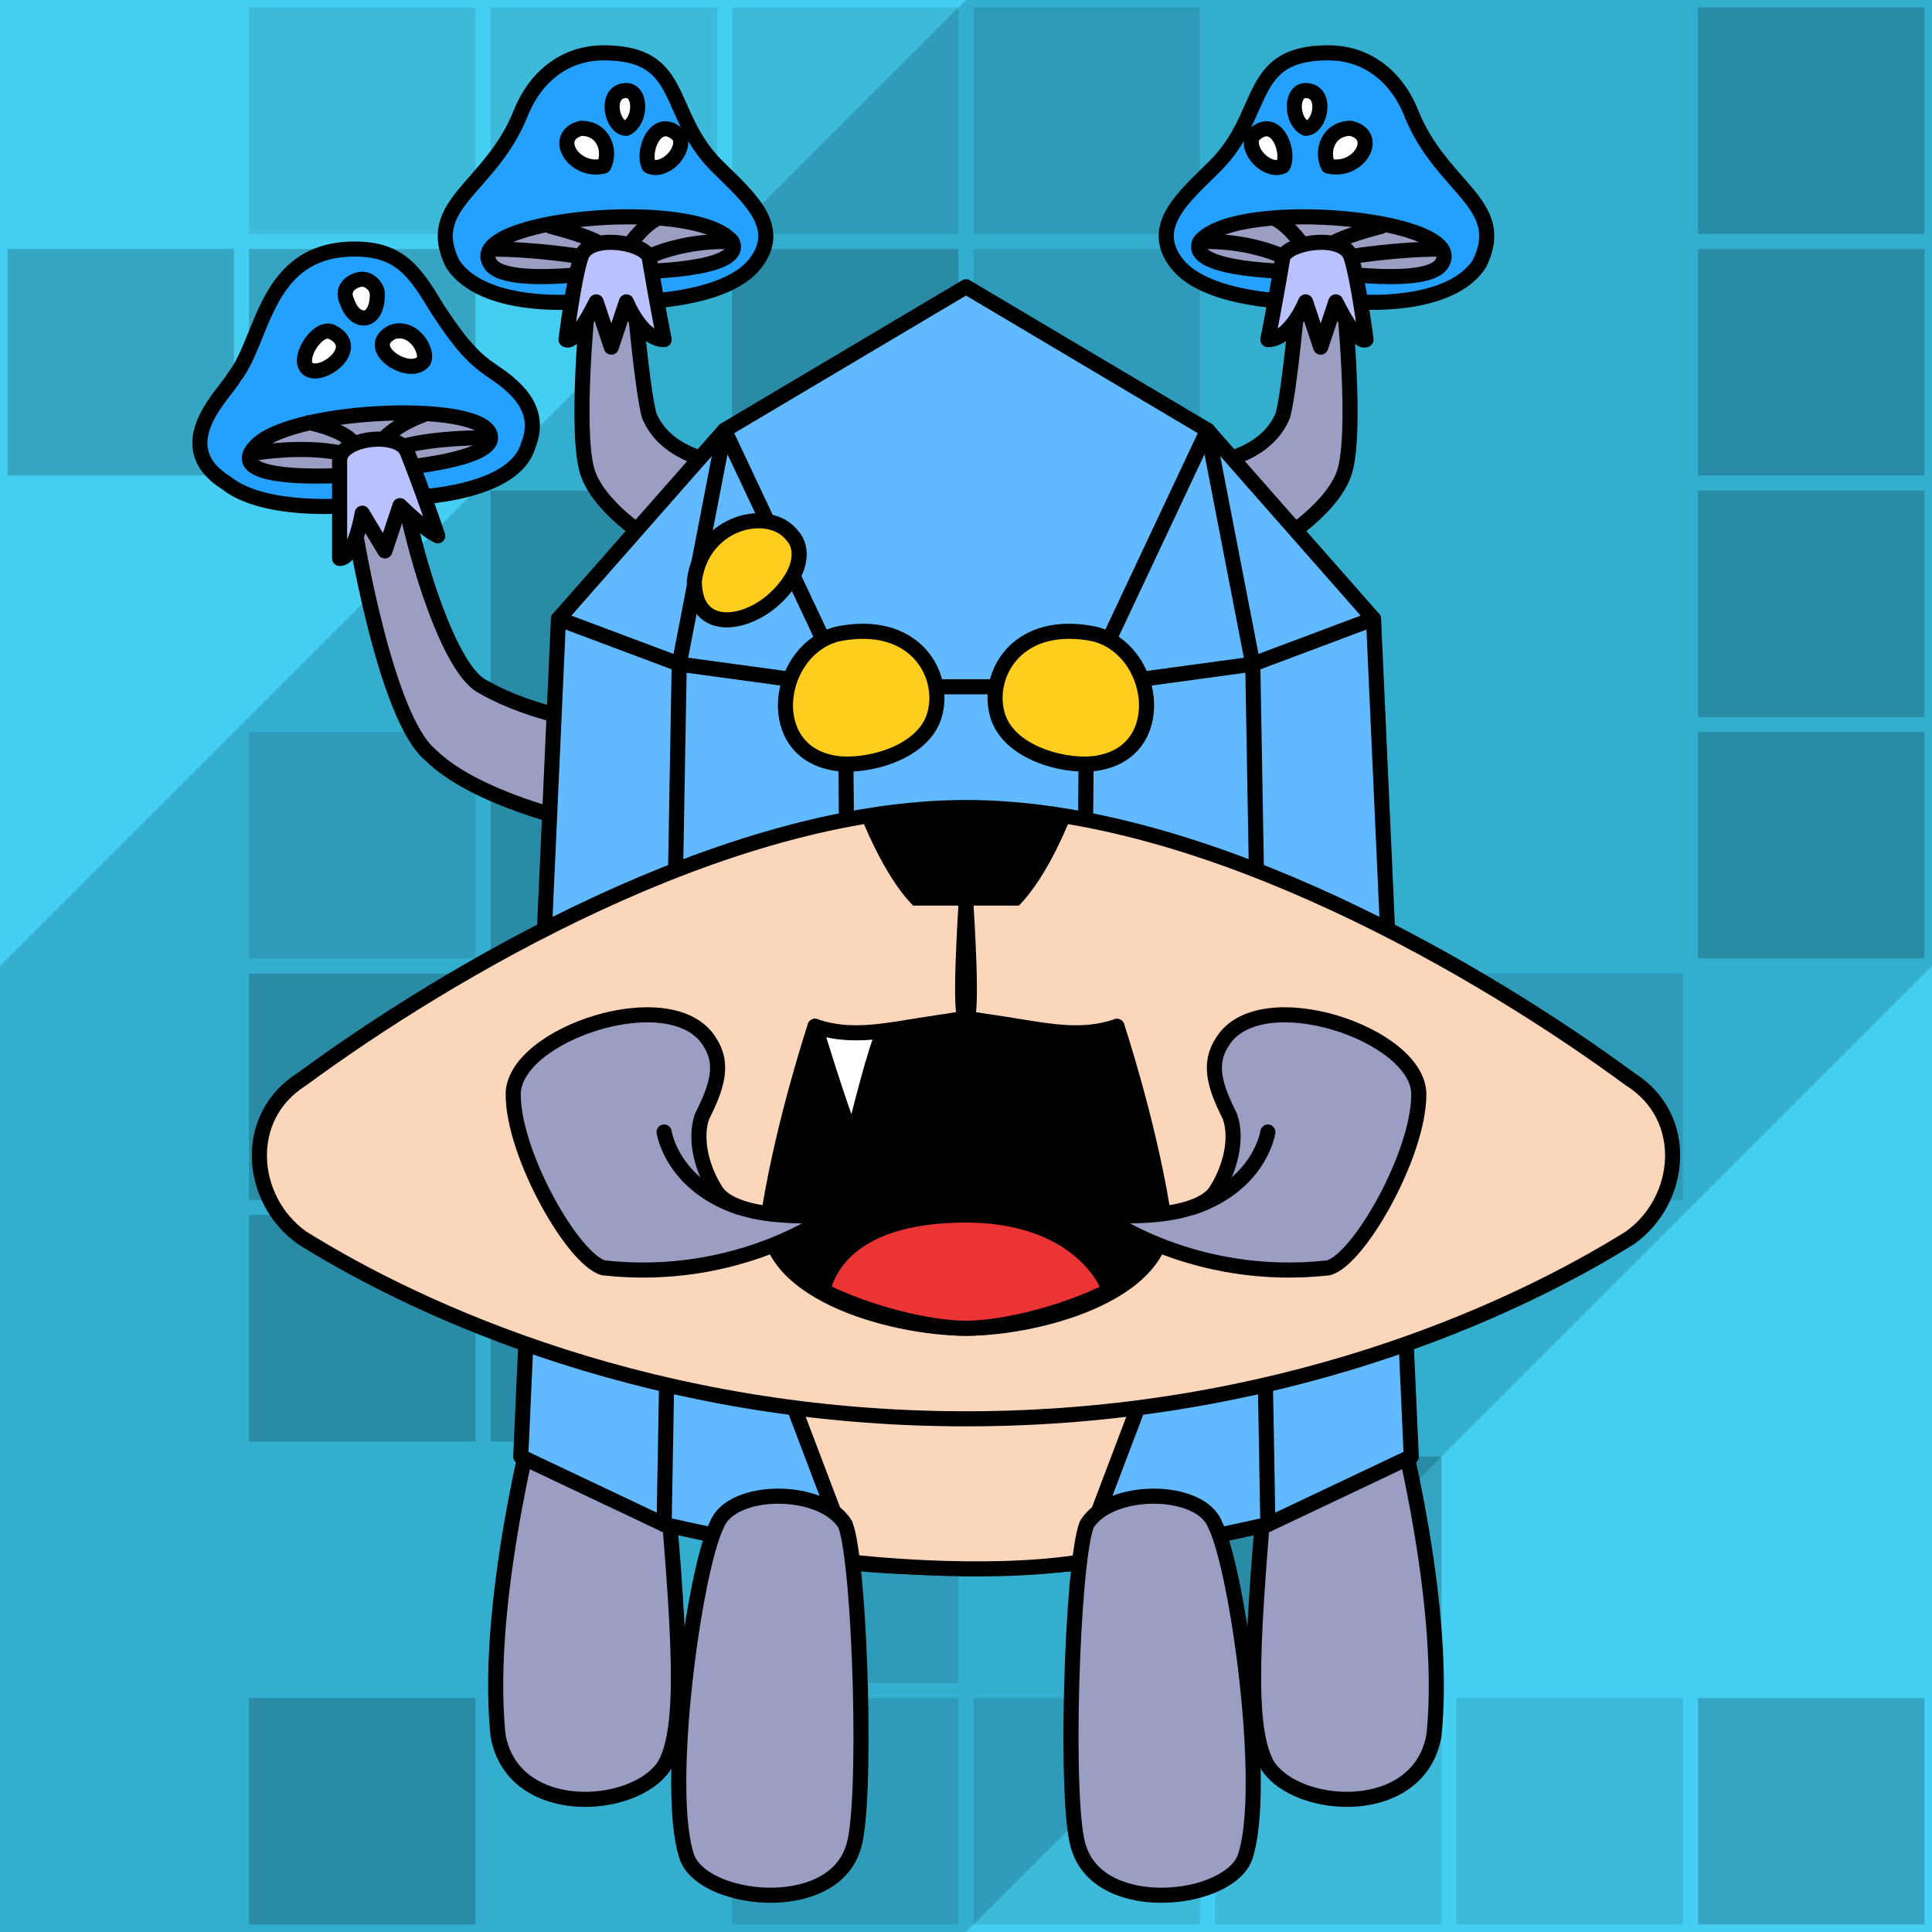 <svg version="1.1" xmlns="http://www.w3.org/2000/svg" viewBox="0 0 256 256"><style>rect:not([fill]){transition:opacity .25s .25s}rect:not([fill]):hover{transition-delay:0s;opacity:.3}</style><rect width="256" height="256" fill="#45cff2"/><path opacity=".5" fill="#004f63" d="M0 128L128 0H256V128L128 256H0Z"/><path opacity=".5" fill="#45cff2" d="M0 128V0H128H256V128V256H128H0Z"/><g fill="#000" opacity=".2"><rect width="30" height="30" x="33" y="1" opacity=".5"/><rect width="30" height="30" x="65" y="1" opacity=".5"/><rect width="30" height="30" x="97" y="1" opacity=".5"/><rect width="30" height="30" x="129" y="1" opacity=".5"/><rect width="30" height="30" x="225" y="1"/><rect width="30" height="30" x="1" y="33"/><rect width="30" height="30" x="33" y="33"/><rect width="30" height="30" x="97" y="33"/><rect width="30" height="30" x="129" y="33" opacity=".5"/><rect width="30" height="30" x="225" y="33"/><rect width="30" height="30" x="65" y="65"/><rect width="30" height="30" x="225" y="65"/><rect width="30" height="30" x="33" y="97" opacity=".5"/><rect width="30" height="30" x="65" y="97"/><rect width="30" height="30" x="225" y="97"/><rect width="30" height="30" x="33" y="129"/><rect width="30" height="30" x="193" y="129" opacity=".5"/><rect width="30" height="30" x="33" y="161"/><rect width="30" height="30" x="65" y="161"/><rect width="30" height="30" x="97" y="193" opacity=".5"/><rect width="30" height="30" x="161" y="193"/><rect width="30" height="30" x="33" y="225"/><rect width="30" height="30" x="97" y="225" opacity=".5"/><rect width="30" height="30" x="129" y="225" opacity=".5"/><rect width="30" height="30" x="161" y="225" opacity=".5"/><rect width="30" height="30" x="193" y="225" opacity=".5"/><rect width="30" height="30" x="225" y="225"/></g><g stroke-linecap="round" stroke-linejoin="round" stroke="#000" stroke-width="2"><g transform="translate(64,183)"><path d="M24 10C26 33 27 46 24 51C20 57 4 58 2 47C0 28 8 0 8 0" fill="#999ec2"/></g><g transform="translate(192,183) scale(-1,1)"><path d="M24 10C26 33 27 46 24 51C20 57 4 58 2 47C0 28 8 0 8 0" fill="#999ec2"/></g><g transform="translate(22,33)"><path d="M24 34C24 34 13 35 8 31C0 26 8 19 9 17C13 12 13 0 25 0C31 0 33 3 36 8C38 11 40 14 43 16C46 18 50 21 48 26C46 33 31 33 31 33" fill="#24a0ff"/><path d="M31 29C31 29 43 28 43 25C43 20 17 21 12 26C7 31 23 30 23 30" fill="#999ec2"/><path d="M23 27C18 26 12 27 12 27" fill="none"/><path d="M25 26C24 24 19 23 19 23" fill="none"/><path d="M29 25C31 23 34 22 34 22" fill="none"/><path d="M32 26C36 25 42 25 42 25" fill="none"/><path d="M58 63C58 63 49 62 42 58C38 56 34 44 32 35L25 37C25 37 29 62 35 67C41 73 55 76 55 76" fill="#999ec2"/><path d="M32 27C31 24 23 25 23 28C23 34 23 41 23 41C25 41 26 35 26 35L29 40L31 34C31 34 34 37 36 38C36 38 34 32 32 27Z" fill="#bac2fd"/><path d="M28 6C28 5 27 4 26 4C25 4 23 5 24 7C25 10 28 10 28 6Z" fill="#ffffff"/><path d="M34 15C35 14 33 10 30 11C26 13 32 17 34 15Z" fill="#ffffff"/><path d="M19 16C17 15 20 10 22 11C26 13 21 17 19 16Z" fill="#ffffff"/></g><g transform="translate(56,7)"><path d="M28 33C28 33 40 33 44 28C48 23 43 19 39 15C32 8 35 0 24 0C19 0 15 3 13 8C9 18 0 20 4 28C8 34 20 33 20 33" fill="#24a0ff"/><path d="M28 29C28 29 43 29 41 25C36 19 5 22 9 28C11 31 24 29 24 29" fill="#999ec2"/><path d="M21 27C21 27 15 26 9 26" fill="none"/><path d="M23 25C21 24 17 23 17 23" fill="none"/><path d="M27 26C27 26 29 23 31 22" fill="none"/><path d="M30 27C30 27 34 25 40 25" fill="none"/><path d="M38 54C38 54 32 53 30 48C29 44 28 32 28 32H22C22 32 20 51 22 56S31 65 31 65" fill="#999ec2"/><path d="M30 27C29 25 22 24 21 27C20 30 19 38 19 38S20 39 23 33L25 39L27 33C27 33 29 38 32 38C32 38 31 33 30 27Z" fill="#bac2fd"/><path d="M21 10C24 10 25 13 24 15C20 16 17 11 21 10Z" fill="#ffffff"/><path d="M34 11C31 8 29 13 30 15C32 16 35 13 34 11Z" fill="#ffffff"/><path d="M27 5C24 5 25 10 27 10C29 9 29 5 27 5Z" fill="#ffffff"/></g><g transform="translate(200,7) scale(-1,1)"><path d="M28 33C28 33 40 33 44 28C48 23 43 19 39 15C32 8 35 0 24 0C19 0 15 3 13 8C9 18 0 20 4 28C8 34 20 33 20 33" fill="#24a0ff"/><path d="M28 29C28 29 43 29 41 25C36 19 5 22 9 28C11 31 24 29 24 29" fill="#999ec2"/><path d="M21 27C21 27 15 26 9 26" fill="none"/><path d="M23 25C21 24 17 23 17 23" fill="none"/><path d="M27 26C27 26 29 23 31 22" fill="none"/><path d="M30 27C30 27 34 25 40 25" fill="none"/><path d="M38 54C38 54 32 53 30 48C29 44 28 32 28 32H22C22 32 20 51 22 56S31 65 31 65" fill="#999ec2"/><path d="M30 27C29 25 22 24 21 27C20 30 19 38 19 38S20 39 23 33L25 39L27 33C27 33 29 38 32 38C32 38 31 33 30 27Z" fill="#bac2fd"/><path d="M21 10C24 10 25 13 24 15C20 16 17 11 21 10Z" fill="#ffffff"/><path d="M34 11C31 8 29 13 30 15C32 16 35 13 34 11Z" fill="#ffffff"/><path d="M27 5C24 5 25 10 27 10C29 9 29 5 27 5Z" fill="#ffffff"/></g><g transform="translate(69,38)"><path d="M43 169C37 168 19 164 19 164L0 155L5 44L27 19L59 0L91 19L113 44L118 155L99 164C99 164 81 168 75 169C67 170 51 170 43 169Z" fill="#61baff"/><path d="M113 44L97 50L75 53L43 53L21 50L5 44" fill="none"/><path d="M19 164L21 50L27 19L43 53L44 169" fill="none"/><path d="M99 164L97 50L91 19L75 53L74 169" fill="none"/></g><g transform="translate(102,178)"><path d="M0 0L11 29C11 29 28 31 41 29L52 0" fill="#fcd6bb"/></g><g transform="translate(32,107)"><path d="M96 81C55 81 24 67 8 57C1 52 0 41 8 36C27 22 64 0 96 0C128 0 165 22 184 36C192 41 191 52 184 57C168 67 137 81 96 81Z" fill="#fcd6bb"/></g><g transform="translate(100,135)"><path d="M28 41C18 41 0 36 2 25C4 13 8 1 8 1C14 5 24 0 28 0S42 5 48 1C48 1 52 13 54 25C56 36 38 41 28 41Z" fill="#000000"/><path d="M47 36C41 39 33 41 28 41C23 41 15 39 9 36C10 32 14 26 28 26C41 26 46 33 47 36Z" fill="#ed3434"/></g><g transform="translate(108,136)"><path d="M9 1C8 3 6 11 5 15C3 10 0 0 0 0" fill="#ffffff"/></g><g transform="translate(127,120)"><path d="M1 0C1 0 0 15 1 15C10 16 15 18 21 16" fill="none"/></g><g transform="translate(129,120) scale(-1,1)"><path d="M1 0C1 0 0 15 1 15C10 16 15 18 21 16" fill="none"/></g><g transform="translate(114,106)"><path d="M7 14C3 10 0 2 0 2C7 0 20 0 28 2C28 2 25 10 21 14C21 14 7 14 7 14Z" stroke="none" fill="#000000"/></g><g transform="translate(68,130)"><path d="M25 18C27 14 28 11 26 8C21 0 0 7 0 15C0 23 8 37 12 38C30 40 42 31 42 31S30 32 27 28C25 25 24 21 25 18Z" fill="#999ec2"/><path d="M20 20C20 20 21 27 30 30" fill="none"/></g><g transform="translate(188,130) scale(-1,1)"><path d="M25 18C27 14 28 11 26 8C21 0 0 7 0 15C0 23 8 37 12 38C30 40 42 31 42 31S30 32 27 28C25 25 24 21 25 18Z" fill="#999ec2"/><path d="M20 20C20 20 21 27 30 30" fill="none"/></g><g transform="translate(101,82)"><path d="M9 19C13 20 22 18 23 12C24 7 20 0 10 2C2 4 0 17 9 19Z" fill="#ffcd1e"/></g><g transform="translate(155,82) scale(-1,1)"><path d="M9 19C13 20 22 18 23 12C24 7 20 0 10 2C2 4 0 17 9 19Z" fill="#ffcd1e"/></g><g transform="translate(92,67)"><path d="M13 4C14 5 15 8 11 12C7 16 0 17 0 10C1 2 10 0 13 4Z" fill="#ffcd1e"/></g><g transform="translate(88,197)"><path d="M24 5C21 0 9 0 7 5C4 11 0 40 3 49C5 55 22 57 25 48C27 43 26 10 24 5Z" fill="#999ec2"/></g><g transform="translate(168,197) scale(-1,1)"><path d="M24 5C21 0 9 0 7 5C4 11 0 40 3 49C5 55 22 57 25 48C27 43 26 10 24 5Z" fill="#999ec2"/></g></g></svg>
